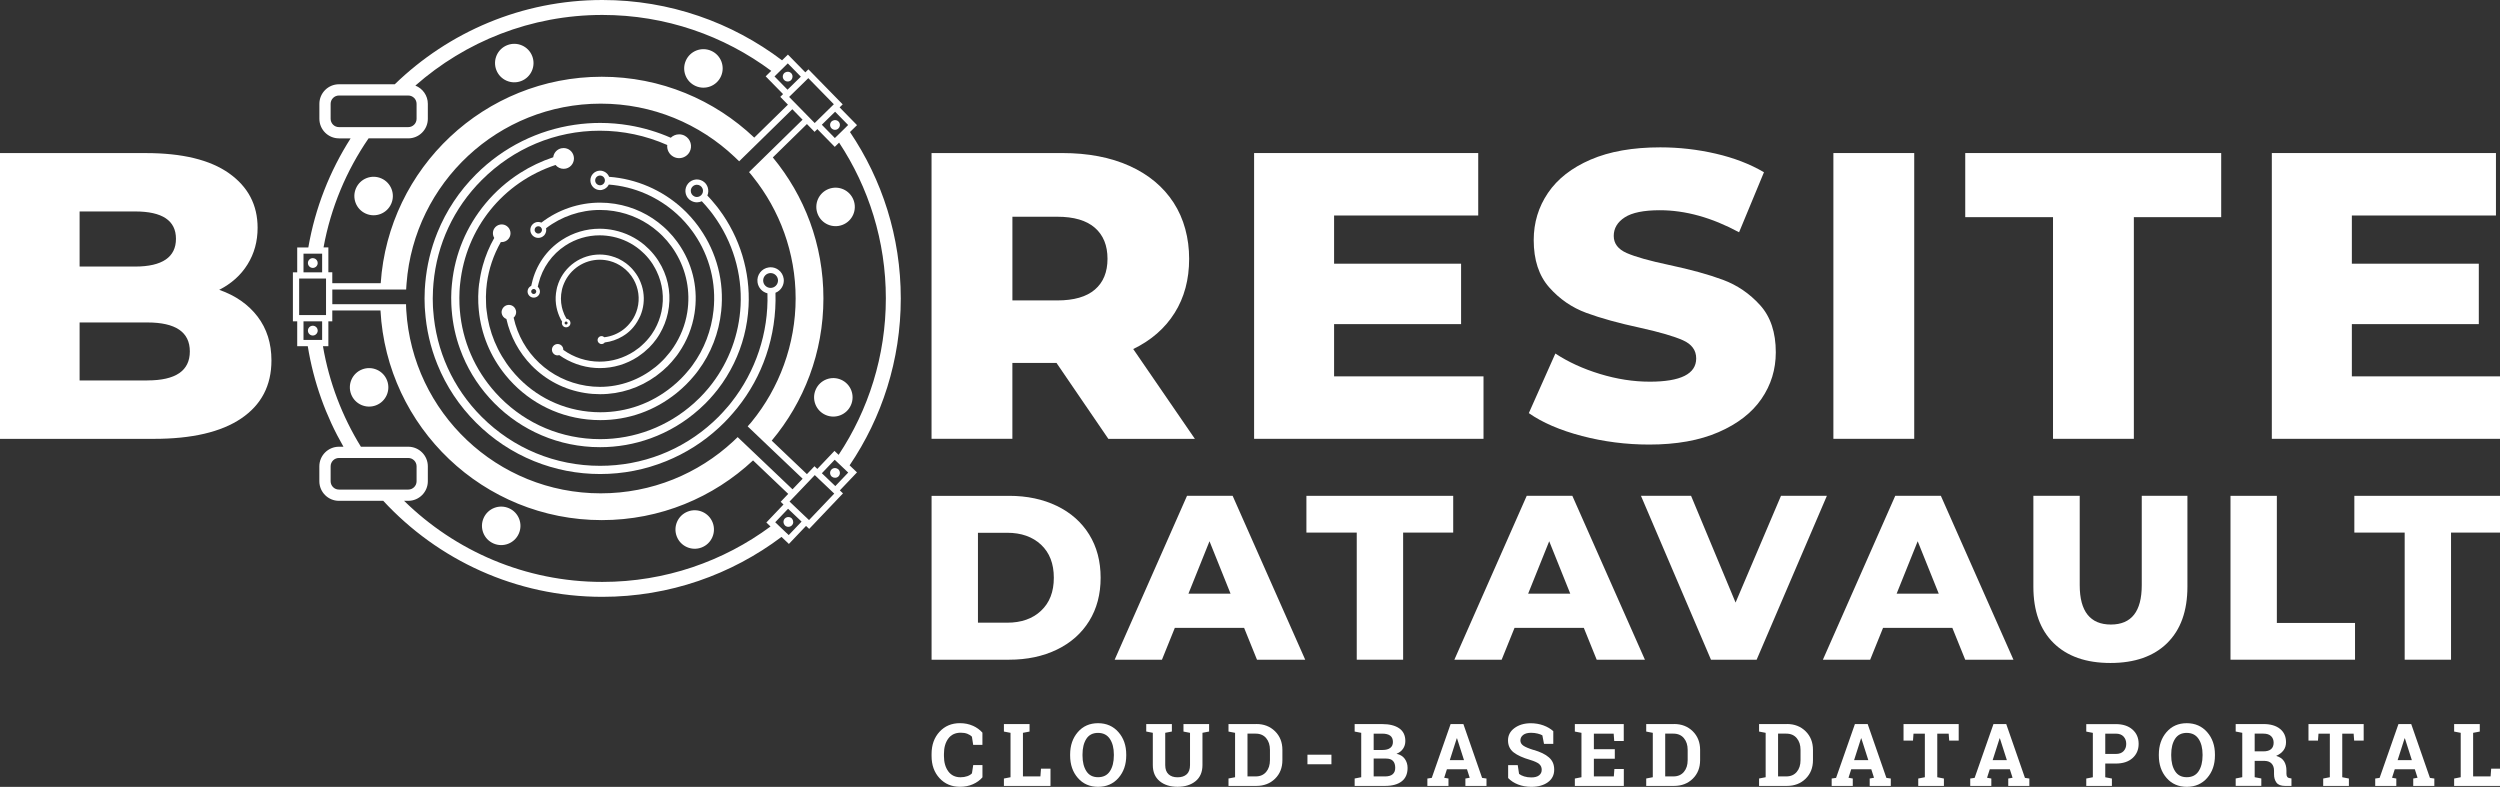 <?xml version="1.0" encoding="UTF-8"?> <svg xmlns="http://www.w3.org/2000/svg" id="Round" version="1.1" viewBox="0 0 771.33 242.77"><rect x="0" y="0" width="771.33" height="242.77" fill="#333333" stroke="none"/><defs><style> .st0 { fill: #fff; } </style></defs><path class="st0" d="M67.64,89.42c3.78-1.93,6.7-4.55,8.75-7.87,2.06-3.32,3.09-7.07,3.09-11.27,0-7.05-2.94-12.66-8.82-16.82-5.88-4.16-14.44-6.23-25.69-6.23H-.13v88.17h47.61c11.76,0,20.74-2.1,26.95-6.3,6.21-4.2,9.32-10.16,9.32-17.89,0-5.29-1.43-9.8-4.28-13.54-2.86-3.74-6.8-6.49-11.84-8.25ZM24.56,65.24h17.13c8.4,0,12.6,2.81,12.6,8.44s-4.2,8.56-12.6,8.56h-17.13v-17ZM45.47,117.38h-20.91v-17.89h20.91c8.73,0,13.1,2.98,13.1,8.94s-4.37,8.94-13.1,8.94Z"></path><path class="st0" d="M312.36,111.97h13.6l16,23.43h26.7l-19.02-27.71c5.54-2.69,9.8-6.4,12.78-11.15,2.98-4.74,4.47-10.31,4.47-16.69s-1.6-12.41-4.79-17.32c-3.19-4.91-7.73-8.69-13.6-11.34-5.88-2.65-12.81-3.97-20.78-3.97h-40.31v88.17h24.94v-23.43ZM312.36,66.87h13.85c5.12,0,8.98,1.13,11.59,3.4,2.6,2.27,3.9,5.46,3.9,9.57s-1.3,7.29-3.9,9.51c-2.6,2.23-6.47,3.34-11.59,3.34h-13.85v-25.82Z"></path><polygon class="st0" points="457.71 116.12 411.61 116.12 411.61 100 450.79 100 450.79 81.36 411.61 81.36 411.61 66.49 456.08 66.49 456.08 47.22 386.93 47.22 386.93 135.39 457.71 135.39 457.71 116.12"></polygon><path class="st0" d="M508.98,117.76c-5.04,0-10.16-.8-15.37-2.39-5.21-1.59-9.78-3.69-13.73-6.3l-8.19,18.39c4.2,2.94,9.66,5.29,16.37,7.05,6.72,1.76,13.64,2.65,20.78,2.65,8.4,0,15.53-1.28,21.41-3.84,5.88-2.56,10.29-5.98,13.23-10.27,2.94-4.28,4.41-9.07,4.41-14.36,0-6.13-1.62-10.98-4.85-14.55-3.23-3.57-7.05-6.17-11.46-7.81-4.41-1.64-9.97-3.17-16.69-4.6-5.96-1.26-10.29-2.48-12.97-3.65-2.69-1.17-4.03-2.94-4.03-5.29s1.13-4.26,3.4-5.73c2.27-1.47,5.88-2.2,10.83-2.2,7.89,0,16.04,2.27,24.44,6.8l7.68-18.52c-4.28-2.52-9.24-4.43-14.86-5.73-5.63-1.3-11.34-1.95-17.13-1.95-8.48,0-15.64,1.26-21.48,3.78-5.84,2.52-10.22,5.94-13.16,10.27-2.94,4.33-4.41,9.18-4.41,14.55,0,6.13,1.59,11,4.79,14.61,3.19,3.61,7.01,6.23,11.46,7.87,4.45,1.64,9.99,3.17,16.63,4.6,6.05,1.34,10.43,2.63,13.16,3.84,2.73,1.22,4.09,3.09,4.09,5.6,0,4.79-4.79,7.18-14.36,7.18Z"></path><rect class="st0" x="565.66" y="47.22" width="24.94" height="88.17"></rect><polygon class="st0" points="606.34 67 633.42 67 633.42 135.39 658.36 135.39 658.36 67 685.31 67 685.31 47.22 606.34 47.22 606.34 67"></polygon><polygon class="st0" points="725.62 116.12 725.62 100 764.79 100 764.79 81.36 725.62 81.36 725.62 66.49 770.08 66.49 770.08 47.22 700.93 47.22 700.93 135.39 771.72 135.39 771.72 116.12 725.62 116.12"></polygon><path class="st0" d="M336.04,191.62c2.36-3.8,3.54-8.26,3.54-13.36s-1.18-9.56-3.54-13.36c-2.36-3.8-5.68-6.74-9.97-8.81-4.29-2.07-9.2-3.11-14.74-3.11h-23.91v50.56h23.91c5.54,0,10.45-1.04,14.74-3.11,4.29-2.07,7.61-5.01,9.97-8.81ZM321.2,188.44c-2.62,2.46-6.1,3.68-10.44,3.68h-9.03v-27.74h9.03c4.33,0,7.81,1.23,10.44,3.68,2.62,2.46,3.94,5.85,3.94,10.19s-1.31,7.73-3.94,10.18Z"></path><path class="st0" d="M366.23,152.98l-22.32,50.56h14.59l3.97-9.82h21.38l3.97,9.82h14.88l-22.39-50.56h-14.09ZM366.67,183.17l6.5-16.18,6.5,16.18h-13Z"></path><polygon class="st0" points="418.6 203.54 432.91 203.54 432.91 164.32 448.36 164.32 448.36 152.98 403.07 152.98 403.07 164.32 418.6 164.32 418.6 203.54"></polygon><path class="st0" d="M471.04,152.98l-22.32,50.56h14.59l3.97-9.82h21.38l3.97,9.82h14.88l-22.39-50.56h-14.09ZM471.48,183.17l6.5-16.18,6.5,16.18h-13Z"></path><polygon class="st0" points="549.49 152.98 535.48 185.91 521.75 152.98 506.29 152.98 527.89 203.54 541.98 203.54 563.65 152.98 549.49 152.98"></polygon><path class="st0" d="M598.83,152.98h-14.09l-22.32,50.56h14.59l3.97-9.82h21.38l3.97,9.82h14.88l-22.39-50.56ZM585.17,183.17l6.5-16.18,6.5,16.18h-13Z"></path><path class="st0" d="M668.64,198.41c4.16-4.09,6.25-9.9,6.25-17.41v-28.03h-14.09v27.59c0,8.09-3.18,12.13-9.53,12.13s-9.61-4.04-9.61-12.13v-27.59h-14.3v28.03c0,7.51,2.08,13.32,6.25,17.41,4.17,4.09,10,6.14,17.52,6.14s13.35-2.05,17.52-6.14Z"></path><polygon class="st0" points="726.6 192.2 702.48 192.2 702.48 152.98 688.18 152.98 688.18 203.54 726.6 203.54 726.6 192.2"></polygon><polygon class="st0" points="726.39 164.32 741.92 164.32 741.92 203.54 756.22 203.54 756.22 164.32 771.68 164.32 771.68 152.98 726.39 152.98 726.39 164.32"></polygon><path class="st0" d="M300.17,223.93c-1.19-.54-2.52-.81-4-.81-2.58,0-4.68.89-6.31,2.67-1.63,1.78-2.44,4.06-2.44,6.83v.64c0,2.78.82,5.06,2.45,6.83,1.64,1.77,3.73,2.66,6.3,2.66,1.48,0,2.81-.26,4.01-.79,1.19-.53,2.18-1.24,2.94-2.13v-3.78h-2.85l-.39,2.54c-.34.38-.82.67-1.45.89-.63.22-1.31.33-2.07.33-1.63,0-2.89-.61-3.78-1.82-.89-1.21-1.34-2.79-1.34-4.73v-.67c0-1.94.45-3.51,1.34-4.72s2.18-1.81,3.84-1.81c.78,0,1.45.11,2.03.33.57.22,1.05.52,1.42.89l.39,2.54h2.85v-3.78c-.78-.88-1.76-1.59-2.95-2.13Z"></path><polygon class="st0" points="321 239.55 315.61 239.55 315.61 226.1 317.65 225.71 317.65 223.4 315.61 223.4 311.78 223.4 309.74 223.4 309.74 225.71 311.78 226.1 311.78 239.8 309.74 240.2 309.74 242.49 324.11 242.49 324.11 237.15 321.18 237.15 321 239.55"></polygon><path class="st0" d="M338.78,223.13c-2.58,0-4.66.92-6.24,2.75-1.58,1.83-2.37,4.14-2.37,6.92v.29c0,2.8.79,5.11,2.38,6.93,1.59,1.83,3.67,2.74,6.25,2.74s4.68-.91,6.28-2.74c1.6-1.83,2.4-4.14,2.4-6.93v-.29c0-2.78-.8-5.09-2.41-6.92-1.6-1.83-3.7-2.75-6.29-2.75ZM343.66,233.09c0,2.01-.41,3.63-1.22,4.86-.81,1.23-2.03,1.84-3.65,1.84s-2.8-.61-3.6-1.84c-.8-1.23-1.2-2.85-1.2-4.86v-.32c0-1.99.4-3.6,1.19-4.82.79-1.22,1.99-1.83,3.6-1.83s2.82.62,3.65,1.85c.82,1.23,1.23,2.84,1.23,4.81v.32Z"></path><path class="st0" d="M365.13,225.71l2.03.39v9.96c0,1.27-.34,2.21-1.02,2.83-.68.62-1.62.93-2.82.93s-2.11-.31-2.79-.94-1.02-1.57-1.02-2.83v-9.96l2.05-.39v-2.31h-7.91v2.31l2.03.39v9.96c0,2.14.7,3.79,2.11,4.96,1.4,1.16,3.25,1.74,5.53,1.74s4.14-.58,5.56-1.74c1.41-1.16,2.12-2.81,2.12-4.96v-9.96l2.05-.39v-2.31h-7.91v2.31Z"></path><path class="st0" d="M387.62,223.4h-8.59v2.31l2.03.39v13.7l-2.03.39v2.29h8.59c2.33,0,4.26-.74,5.77-2.22,1.51-1.48,2.27-3.39,2.27-5.74v-3.16c0-2.33-.76-4.25-2.27-5.74-1.51-1.49-3.44-2.24-5.77-2.24ZM391.82,234.53c0,1.5-.39,2.71-1.17,3.63s-1.85,1.39-3.23,1.39h-2.53v-13.2h2.53c1.37,0,2.45.46,3.23,1.39.78.93,1.17,2.13,1.17,3.61v3.19Z"></path><rect class="st0" x="403.39" y="232.85" width="7.4" height="2.95"></rect><path class="st0" d="M430.85,232.57c.89-.35,1.57-.87,2.04-1.57.47-.69.7-1.48.7-2.37,0-1.74-.63-3.05-1.89-3.92-1.26-.87-3.01-1.31-5.26-1.31h-8.49v2.31l2.03.39v13.7l-2.03.39v2.29h9.39c2.21,0,3.92-.47,5.13-1.41s1.81-2.32,1.81-4.15c0-1.06-.29-1.99-.86-2.79-.57-.8-1.43-1.33-2.58-1.57ZM423.82,226.35h2.62c1.1,0,1.93.21,2.49.63.56.42.83,1.07.83,1.95,0,.8-.28,1.42-.83,1.83-.55.42-1.34.63-2.36.63h-2.75v-5.05ZM429.67,238.89c-.53.44-1.31.66-2.32.66h-3.53v-5.51h3.82c.98,0,1.7.25,2.15.74.46.49.68,1.21.68,2.14,0,.87-.27,1.52-.8,1.96Z"></path><path class="st0" d="M451.48,223.4h-3.92l-5.81,16.6-1.36.2v2.29h6.51v-2.29l-1.32-.24.84-2.62h6.19l.84,2.62-1.33.24v2.29h6.51v-2.29l-1.36-.2-5.77-16.6ZM447.31,234.52l2.15-6.73h.08l2.15,6.73h-4.38Z"></path><path class="st0" d="M473.09,231.37c-1.47-.46-2.5-.9-3.1-1.32-.6-.42-.9-.95-.9-1.59,0-.7.29-1.27.86-1.71.57-.44,1.38-.66,2.43-.66.72,0,1.4.08,2.03.24.64.16,1.12.34,1.46.55l.5,2.62h2.87v-3.91c-.82-.74-1.84-1.34-3.04-1.78s-2.54-.67-4.01-.67c-1.99.03-3.63.53-4.95,1.51s-1.97,2.25-1.97,3.79.58,2.8,1.74,3.7,2.88,1.68,5.14,2.33c1.3.39,2.21.81,2.74,1.26.52.45.78,1.04.78,1.77s-.27,1.29-.82,1.72c-.55.43-1.34.64-2.39.64-.81,0-1.55-.1-2.21-.31-.66-.21-1.18-.47-1.57-.78l-.41-2.71h-2.96v3.99c.81.85,1.83,1.51,3.05,1.99,1.22.48,2.59.72,4.1.72,2.12,0,3.82-.47,5.12-1.42,1.29-.94,1.94-2.23,1.94-3.87s-.54-2.83-1.63-3.79c-1.09-.96-2.69-1.73-4.79-2.32Z"></path><polygon class="st0" points="497.92 239.55 491.76 239.55 491.76 234.1 498.22 234.1 498.22 231.15 491.76 231.15 491.76 226.35 497.87 226.35 498.04 228.63 500.98 228.63 500.98 223.4 487.93 223.4 485.89 223.4 485.89 225.71 487.93 226.1 487.93 239.8 485.89 240.2 485.89 242.49 501 242.49 501 237.27 498.09 237.27 497.92 239.55"></polygon><path class="st0" d="M516.5,223.4h-8.59v2.31l2.03.39v13.7l-2.03.39v2.29h8.59c2.33,0,4.26-.74,5.77-2.22,1.51-1.48,2.27-3.39,2.27-5.74v-3.16c0-2.33-.76-4.25-2.27-5.74-1.51-1.49-3.44-2.24-5.77-2.24ZM520.7,234.53c0,1.5-.39,2.71-1.17,3.63s-1.85,1.39-3.23,1.39h-2.53v-13.2h2.53c1.37,0,2.45.46,3.23,1.39.78.93,1.17,2.13,1.17,3.61v3.19Z"></path><path class="st0" d="M551.32,223.4h-8.59v2.31l2.03.39v13.7l-2.03.39v2.29h8.59c2.33,0,4.26-.74,5.77-2.22,1.51-1.48,2.27-3.39,2.27-5.74v-3.16c0-2.33-.76-4.25-2.27-5.74-1.51-1.49-3.44-2.24-5.77-2.24ZM555.52,234.53c0,1.5-.39,2.71-1.17,3.63s-1.85,1.39-3.23,1.39h-2.53v-13.2h2.53c1.37,0,2.45.46,3.23,1.39.78.93,1.17,2.13,1.17,3.61v3.19Z"></path><path class="st0" d="M576.22,223.4h-3.92l-5.81,16.6-1.36.2v2.29h6.51v-2.29l-1.32-.24.84-2.62h6.19l.84,2.62-1.33.24v2.29h6.51v-2.29l-1.36-.2-5.77-16.6ZM572.05,234.52l2.15-6.73h.08l2.15,6.73h-4.38Z"></path><polygon class="st0" points="587.3 228.49 590.22 228.49 590.38 226.35 593.88 226.35 593.88 239.8 591.84 240.2 591.84 242.49 599.76 242.49 599.76 240.2 597.71 239.8 597.71 226.35 601.23 226.35 601.39 228.49 604.32 228.49 604.32 223.4 587.3 223.4 587.3 228.49"></polygon><path class="st0" d="M618.97,223.4h-3.92l-5.81,16.6-1.36.2v2.29h6.51v-2.29l-1.32-.24.84-2.62h6.19l.84,2.62-1.33.24v2.29h6.51v-2.29l-1.36-.2-5.77-16.6ZM614.8,234.52l2.15-6.73h.08l2.15,6.73h-4.38Z"></path><path class="st0" d="M657.94,225.09c-1.26-1.12-2.99-1.68-5.17-1.68h-9.09v2.31l2.03.39v13.7l-2.03.39v2.29h7.91v-2.29l-2.05-.39v-4.23h3.23c2.19,0,3.91-.55,5.17-1.67s1.9-2.58,1.9-4.41-.63-3.29-1.9-4.41ZM655.19,231.75c-.55.58-1.35.87-2.42.87h-3.23v-6.27h3.23c1.07,0,1.87.3,2.42.9s.82,1.36.82,2.27-.27,1.64-.82,2.22Z"></path><path class="st0" d="M674.68,223.13c-2.58,0-4.66.92-6.24,2.75s-2.37,4.14-2.37,6.92v.29c0,2.8.79,5.11,2.38,6.93,1.59,1.83,3.67,2.74,6.25,2.74s4.68-.91,6.28-2.74c1.6-1.83,2.4-4.14,2.4-6.93v-.29c0-2.78-.8-5.09-2.41-6.92-1.61-1.83-3.7-2.75-6.29-2.75ZM679.56,233.09c0,2.01-.41,3.63-1.22,4.86-.81,1.23-2.03,1.84-3.65,1.84s-2.8-.61-3.6-1.84c-.8-1.23-1.2-2.85-1.2-4.86v-.32c0-1.99.4-3.6,1.19-4.82.79-1.22,1.99-1.83,3.6-1.83s2.82.62,3.65,1.85c.82,1.23,1.23,2.84,1.23,4.81v.32Z"></path><path class="st0" d="M705.69,239.7c-.17-.23-.25-.56-.25-.98v-.97c0-1.15-.25-2.1-.74-2.88-.49-.77-1.31-1.33-2.43-1.66,1-.44,1.75-1.01,2.27-1.72.52-.71.77-1.54.77-2.5,0-1.75-.62-3.12-1.85-4.11-1.23-.99-2.93-1.49-5.1-1.49h-8.58v2.31l2.03.39v13.7l-2.03.39v2.29h7.91v-2.29l-2.05-.39v-5.03h3.14c.9.03,1.6.3,2.09.83.49.53.74,1.26.74,2.18v1.09c0,1.07.25,1.94.76,2.61.51.67,1.39,1.01,2.64,1.01h1.98v-2.31l-.47-.07c-.38-.04-.66-.18-.83-.41ZM700.69,231.14c-.53.46-1.33.68-2.4.68h-2.65v-5.47h2.72c1.03,0,1.81.26,2.34.77.53.51.79,1.2.79,2.05s-.27,1.51-.8,1.97Z"></path><polygon class="st0" points="712.24 228.49 715.17 228.49 715.33 226.35 718.83 226.35 718.83 239.8 716.78 240.2 716.78 242.49 724.71 242.49 724.71 240.2 722.66 239.8 722.66 226.35 726.17 226.35 726.33 228.49 729.27 228.49 729.27 223.4 712.24 223.4 712.24 228.49"></polygon><path class="st0" d="M743.92,223.4h-3.92l-5.81,16.6-1.36.2v2.29h6.51v-2.29l-1.32-.24.84-2.62h6.19l.84,2.62-1.33.24v2.29h6.51v-2.29l-1.36-.2-5.77-16.6ZM739.75,234.52l2.15-6.73h.08l2.15,6.73h-4.38Z"></path><polygon class="st0" points="768.43 239.55 763.04 239.55 763.04 226.1 765.09 225.71 765.09 223.4 763.04 223.4 759.21 223.4 757.18 223.4 757.18 225.71 759.21 226.1 759.21 239.8 757.18 240.2 757.18 242.49 771.54 242.49 771.54 237.15 768.61 237.15 768.43 239.55"></polygon><path class="st0" d="M262.25,40.73l2.17-2.12-5.37-5.48.95-.93-10.58-10.81-.95.93-5.37-5.48-1.81,1.77C225.85,6.93,206.65,0,185.85,0c-24.87,0-47.46,9.92-64.05,26h-17.22c-3.33,0-6.04,2.71-6.04,6.04v4.61c0,3.33,2.71,6.04,6.04,6.04h3.6c-6.42,10.06-10.94,21.45-13.05,33.65h-3.43v7.68h-1.33v15.13h1.33v7.67h3.26c1.8,11.13,5.59,21.59,11.01,31.01h-1.4c-3.33,0-6.04,2.71-6.04,6.04v4.61c0,3.33,2.71,6.04,6.04,6.04h13.68c16.83,18.2,40.9,29.62,67.59,29.62,20.73,0,39.87-6.89,55.28-18.49l2.28,2.17,5.29-5.56.97.92,10.43-10.96-.97-.92,5.29-5.56-2.28-2.17c9.96-14.71,15.79-32.44,15.79-51.5s-5.78-36.66-15.68-51.34ZM242.68,164.47l-1.66-1.58-1.72-1.64-.12-.12,3.96-4.16.62.59,1.71,1.62,1.65,1.57.19.18-3.96,4.16-.66-.63ZM124.69,154.52h1.27c3.33,0,6.04-2.71,6.04-6.04v-4.61c0-3.33-2.71-6.04-6.04-6.04h-14.61c-5.75-9.33-9.8-19.81-11.71-31.01h1.67v-7.67h1.21v-3.37h14.87c1.92,36.05,31.76,64.69,68.28,64.69,18.05,0,34.45-7,46.67-18.42l10.85,10.33-2.33,2.44.87.83-5.29,5.56,1.29,1.23c-14.53,10.74-32.48,17.1-51.89,17.1-23.79,0-45.38-9.55-61.16-25.01ZM102.01,148.48v-4.61c0-1.42,1.15-2.57,2.57-2.57h21.38c1.42,0,2.57,1.15,2.57,2.57v4.61c0,1.42-1.15,2.57-2.57,2.57h-21.38c-1.42,0-2.57-1.15-2.57-2.57ZM93.64,104.89v-5.75h5.75v5.75h-5.75ZM93.64,78.27h5.75v5.75h-5.75v-5.75ZM102.01,36.65v-4.61c0-1.42,1.15-2.57,2.57-2.57h21.38c1.42,0,2.57,1.15,2.57,2.57v4.61c0,1.42-1.15,2.57-2.57,2.57h-21.38c-1.42,0-2.57-1.15-2.57-2.57ZM125.96,42.69c3.33,0,6.04-2.71,6.04-6.04v-4.61c0-2.56-1.6-4.75-3.85-5.63,15.41-13.56,35.61-21.8,57.7-21.8,19.5,0,37.54,6.42,52.1,17.25l-1.72,1.69,5.37,5.48-.86.85,2.36,2.41-10.39,10.17c-12.26-11.63-28.81-18.78-47.04-18.78-36.19,0-65.8,28.12-68.21,63.7h-14.94v-3.37h-1.21v-7.68h-1.49c2.24-12.3,7.07-23.71,13.9-33.65h12.25ZM243.07,19.56l2.12,2.16,1.9,1.94h0s-1.47,1.43-1.47,1.43l-1.68,1.65-.61.59-.35.35-4.02-4.1.54-.53,1.69-1.66,1.63-1.6.24-.23ZM261.13,39.12l-1.64,1.61-1.7,1.66-.21.2-4.02-4.1h0s.77-.76.77-.76l.17-.17,1.51-1.48,1.63-1.59.02-.02,4.02,4.1-.55.54ZM231.31,130.82c-.21.25-.42.49-.63.73l6.16,5.87,10.8,10.28-3.12,3.27-10.78-10.26-6.15-5.85c-.23.23-.47.44-.7.67-.23.22-.46.45-.7.67-10.72,9.93-25.07,16.01-40.84,16.01-31.96,0-58.09-24.95-60-56.43-.02-.32-.04-.64-.05-.96-.01-.32-.02-.64-.02-.96h-22.75v-4.52h22.78c.01-.32.04-.64.06-.96.02-.32.05-.64.07-.96,2.39-31.01,28.3-55.44,59.92-55.44,16,0,30.53,6.26,41.3,16.45.23.22.47.44.7.67.23.22.46.45.69.67l6.07-5.94,10.34-10.13,3.16,3.23-10.43,10.21-6.09,5.96c.21.25.43.48.63.73.21.25.4.51.6.76,8.22,10.28,13.15,23.31,13.15,37.5s-5.08,27.65-13.54,38.01c-.2.25-.41.49-.62.74ZM249.39,24.11l1.01,1.03,5.86,5.99,1.01,1.03-.85.83h0s-1.62,1.59-1.62,1.59l-1.68,1.65-1.76,1.73-1.01-1.03-.67-.69-.68-.69-3.16-3.23-.68-.69-.68-.69-1.01-1.03,1.9-1.86,1.68-1.64,1.62-1.59.13-.13.59-.58ZM93.99,85.94h6.6v11.27h-8.29v-11.27h1.69ZM248.54,159.45l-1.64-1.56-1.7-1.62-1.6-1.52,1-1.05.67-.7.67-.7,3.12-3.27.67-.7.66-.7,1-1.05,1.59,1.52,1.48,1.4.23.22,1.64,1.56,1.06,1.01-1,1.05-5.78,6.07-1,1.05-.87-.83-.19-.18ZM257.73,149.98l-.2-.19-1.65-1.57-.5-.48-1.2-1.15-.61-.58,3.96-4.16.12.11,1.72,1.63,1.66,1.58.67.63-3.96,4.16h0ZM257.46,139.12l-5.29,5.56-.88-.83-2.33,2.44-10.86-10.34c9.95-11.88,15.95-27.18,15.95-43.89s-5.86-31.67-15.61-43.49l10.52-10.3,2.36,2.41.86-.85,5.37,5.48,1.34-1.31c9.11,13.8,14.42,30.32,14.42,48.05s-5.37,34.43-14.57,48.28l-1.28-1.22Z"></path><path class="st0" d="M96.51,82.66s.05,0,.07,0c.8-.04,1.44-.7,1.44-1.51,0-.68-.46-1.26-1.08-1.44-.14-.04-.28-.07-.43-.07-.84,0-1.51.68-1.51,1.51s.68,1.51,1.51,1.51Z"></path><path class="st0" d="M98.02,102.01c0-.84-.68-1.51-1.51-1.51,0,0-.01,0-.02,0-.83.01-1.49.68-1.49,1.51s.68,1.51,1.51,1.51c.1,0,.2-.01.3-.03.69-.14,1.21-.75,1.21-1.48Z"></path><path class="st0" d="M256.57,37.46c-.6.59-.61,1.54-.02,2.14.59.6,1.54.61,2.14.02,0,0,0,0,0-.01.59-.59.6-1.54.01-2.13-.48-.49-1.21-.56-1.79-.25-.12.07-.25.13-.35.23Z"></path><path class="st0" d="M244.08,24.71c.19-.18.29-.4.37-.64.16-.51.06-1.09-.34-1.5-.48-.49-1.2-.56-1.77-.26-.13.07-.26.13-.37.24-.6.59-.61,1.54-.02,2.14.59.6,1.54.61,2.14.02Z"></path><path class="st0" d="M244.28,159.94c-.61-.58-1.56-.55-2.14.05-.54.57-.53,1.44-.03,2.03.03.04.05.08.08.11.61.58,1.56.55,2.14-.05.53-.55.53-1.38.07-1.97-.04-.06-.07-.12-.12-.18Z"></path><path class="st0" d="M258.55,144.74c-.61-.47-1.47-.44-2.02.13-.58.61-.55,1.56.05,2.14.05.05.12.07.17.11.6.43,1.44.39,1.97-.16.58-.61.55-1.56-.05-2.14-.04-.04-.09-.05-.13-.08Z"></path><path class="st0" d="M194.82,99.08c-.68.96-1.49,1.81-2.41,2.53-1.68,1.31-3.73,2.18-5.96,2.44-.23-.22-.53-.35-.87-.35h0c-.33,0-.63.14-.86.38-.23.24-.35.55-.34.87.01.66.56,1.2,1.22,1.2,0,0,.02,0,.02,0,.38,0,.73-.19.96-.49,1.94-.23,3.85-.9,5.53-1.91.28-.17.56-.35.83-.54.18-.13.35-.25.52-.38.42-.33.83-.69,1.21-1.07,1.01-1.01,1.82-2.18,2.46-3.45.15-.3.32-.6.45-.91.23-.56.43-1.14.59-1.73.67-2.5.6-5.08-.14-7.5-.11-.36-.24-.71-.38-1.06-.24-.6-.51-1.19-.84-1.76-.32-.56-.7-1.08-1.09-1.59-.35-.45-.72-.87-1.11-1.26-.23-.23-.47-.45-.71-.66-.25-.21-.49-.42-.75-.61-1.36-1.01-2.91-1.78-4.6-2.23-1.15-.31-2.34-.47-3.52-.47-5.72,0-10.8,3.59-12.76,8.88-.12.32-.22.64-.31.96-.02.09-.06.17-.08.25-.06.24-.1.47-.15.71-.32,1.5-.38,3.02-.19,4.52.04.32.1.64.16.96.06.32.14.65.23.96.34,1.21.83,2.39,1.49,3.48-.14.41-.06.88.21,1.23.25.33.63.51,1.05.51.29,0,.57-.1.81-.28.58-.45.68-1.28.24-1.85-.23-.29-.58-.48-.95-.51-.49-.81-.87-1.68-1.15-2.58-.1-.32-.2-.65-.27-.98-.39-1.73-.4-3.55,0-5.3.03-.15.06-.31.1-.46.15-.57.35-1.11.58-1.64,1.87-4.35,6.18-7.26,11.02-7.26,1.04,0,2.09.14,3.1.41,1.42.38,2.71,1.01,3.84,1.82,1.45,1.03,2.64,2.35,3.49,3.87,1.49,2.64,2,5.85,1.15,9.01-.38,1.41-1,2.71-1.8,3.84ZM174.66,99.2c.25,0,.46.21.46.46s-.21.46-.46.46-.46-.21-.46-.46.21-.46.46-.46Z"></path><path class="st0" d="M170.89,109.22c.32.28.73.43,1.15.43.18,0,.35-.03.52-.08,3.23,2.29,7.16,3.7,11.1,3.95.47.03.95.05,1.42.05,4.14,0,8.17-1.2,11.67-3.47.4-.26.77-.55,1.16-.84.26-.2.53-.38.78-.59.25-.21.48-.43.72-.65.29-.26.59-.51.87-.78.8-.8,1.52-1.66,2.18-2.56.19-.26.38-.53.55-.8.18-.27.35-.56.52-.84,1.18-2,2.05-4.18,2.54-6.5,1.05-4.92.36-9.94-1.94-14.35-.15-.29-.33-.57-.5-.86-.17-.29-.32-.58-.5-.86-.02-.03-.04-.07-.06-.1-.82-1.26-1.75-2.4-2.78-3.44-.23-.23-.47-.44-.71-.66-.24-.22-.46-.45-.71-.66-2.66-2.24-5.86-3.81-9.36-4.56-1.49-.32-3-.48-4.51-.48-4.13,0-8.16,1.2-11.66,3.47-4.71,3.06-8.02,7.89-9.24,13.34-.06.27-.14.53-.19.8-.1.04-.18.11-.27.17-.35.23-.62.57-.76.96-.05.15-.09.31-.1.47-.08,1.05.71,1.97,1.76,2.05.05,0,.09,0,.14,0,.46,0,.9-.16,1.25-.46.39-.33.62-.8.66-1.3.02-.26-.03-.51-.11-.75-.11-.32-.3-.62-.56-.84,0-.04.02-.08.03-.12.06-.33.15-.64.23-.96,1.18-4.76,4.13-8.95,8.26-11.64,3.17-2.06,6.82-3.15,10.56-3.15,1.36,0,2.74.15,4.09.43,3.11.66,5.94,2.04,8.32,4.01.25.21.48.43.72.64.24.22.48.43.71.66.94.94,1.79,1.99,2.53,3.13.1.15.17.31.27.46.17.28.34.57.5.86.16.3.31.6.46.9,1.85,3.85,2.39,8.18,1.49,12.42-.41,1.95-1.12,3.79-2.06,5.49-.16.29-.34.56-.52.84-.17.28-.34.56-.53.82-.87,1.23-1.89,2.35-3.03,3.36-.24.21-.47.44-.73.64-.25.2-.53.38-.8.57-.26.19-.5.38-.77.56-3.2,2.08-6.88,3.18-10.62,3.18-4.02,0-7.9-1.25-11.23-3.62.02-.53-.2-1.04-.6-1.39-.32-.28-.73-.43-1.15-.43-.51,0-.99.22-1.33.61-.63.73-.55,1.84.18,2.47ZM165.45,89.93c0,.43-.35.78-.78.78s-.78-.35-.78-.78c0-.26.13-.47.32-.61.13-.1.28-.17.46-.17s.33.07.46.17c.19.14.32.36.32.61Z"></path><path class="st0" d="M166.08,68.48c-.64,0-1.25.24-1.7.68-.98.94-1.01,2.5-.08,3.48.47.49,1.1.76,1.78.76.61,0,1.2-.23,1.65-.64,0,0,.22-.21.22-.21.03-.03.06-.07.08-.11.44-.57.6-1.32.45-2.02,4.74-3.64,10.64-5.64,16.63-5.64,1.42,0,2.85.11,4.25.33,5.16.82,9.86,3.04,13.69,6.41.24.21.48.43.72.65.23.22.47.44.69.67.97.98,1.88,2.05,2.71,3.19.07.1.13.2.2.29.19.27.38.53.56.81.18.28.35.56.52.84,3.34,5.5,4.61,11.94,3.6,18.37-.63,3.95-2.12,7.6-4.25,10.79-.18.27-.37.54-.56.8-.19.26-.38.52-.58.78-.93,1.19-1.95,2.31-3.05,3.33-.24.22-.48.43-.72.64-.25.21-.5.42-.75.62-4.72,3.79-10.67,6.06-17.02,6.06h0c-1.42,0-2.87-.11-4.28-.34-11.18-1.77-19.94-10.01-22.37-21.01.56-.49.86-1.24.76-1.98-.01-.08-.04-.16-.06-.25-.09-.36-.25-.69-.49-.96-.09-.1-.19-.2-.3-.28-.4-.31-.87-.47-1.38-.47-.09,0-.19,0-.28.02-.56.07-1.04.35-1.39.74-.24.27-.42.6-.51.96-.06.26-.09.53-.05.8.11.84.69,1.55,1.47,1.83,1.18,5.33,3.92,10.4,7.71,14.29,4.47,4.58,10.18,7.54,16.52,8.54,1.55.25,3.13.37,4.68.37,6.24,0,12.22-1.95,17.31-5.65.47-.34.91-.7,1.36-1.07.25-.21.5-.41.75-.62.24-.21.47-.44.71-.66.25-.24.52-.46.76-.7.83-.83,1.58-1.71,2.3-2.62.2-.25.41-.5.6-.76.19-.26.37-.54.55-.8,2.45-3.58,4.1-7.66,4.79-12.05,1.13-7.14-.35-14.29-4.17-20.35-.17-.28-.35-.55-.54-.82-.18-.27-.36-.54-.56-.81,0,0,0-.01-.01-.02-.89-1.23-1.87-2.38-2.92-3.44-.23-.23-.46-.45-.69-.67-.23-.22-.47-.44-.71-.65-4.17-3.71-9.31-6.16-14.96-7.05-1.52-.24-3.07-.36-4.6-.36-6.53,0-12.94,2.19-18.08,6.16-.3-.12-.62-.19-.95-.19ZM166.08,72.06c-.62,0-1.13-.5-1.13-1.13s.5-1.13,1.13-1.13,1.13.5,1.13,1.13-.5,1.13-1.13,1.13Z"></path><path class="st0" d="M147.84,87.39c-.04.32-.07.64-.11.96-.03.32-.06.64-.09.96-.1,1.41-.13,2.82-.07,4.24,0,.09.01.19.02.28.02.32.03.64.06.96.02.32.05.64.08.96.71,7.31,3.52,14.16,8.19,19.93,6.32,7.8,15.3,12.68,25.28,13.73,1.33.14,2.67.21,4,.21,8.66,0,16.81-2.9,23.58-8.38.31-.25.6-.51.91-.77.24-.21.49-.42.73-.64.24-.22.47-.44.7-.66.21-.2.43-.4.64-.61.87-.87,1.68-1.77,2.45-2.7.21-.25.41-.5.61-.75.2-.26.39-.52.59-.78,3.96-5.34,6.4-11.59,7.11-18.37.95-9.07-1.37-17.98-6.54-25.39-.19-.27-.37-.54-.56-.8-.19-.26-.39-.51-.59-.77-.16-.21-.31-.42-.48-.62-.79-.97-1.63-1.9-2.5-2.79-.23-.23-.46-.45-.69-.67-.23-.22-.46-.45-.7-.67-6.18-5.62-14.13-9.08-22.53-9.7-.45-1.13-1.56-1.9-2.8-1.9h-.08c-1.65.05-2.95,1.44-2.9,3.09.05,1.58,1.31,2.84,2.88,2.9.02,0,.04,0,.06,0,0,0,.51-.02.51-.02.06,0,.11-.02.16-.05.91-.19,1.68-.8,2.08-1.63,7.79.6,15.15,3.8,20.9,8.99.24.22.47.44.7.66.23.22.47.44.7.67.82.83,1.61,1.7,2.35,2.62.21.26.41.53.62.8.2.26.4.52.59.78.19.27.38.53.56.8,4.68,6.87,6.76,15.08,5.89,23.44-.66,6.25-2.88,12.02-6.48,16.96-.19.26-.38.52-.58.78-.2.25-.4.5-.61.75-.75.92-1.55,1.81-2.4,2.66-.22.22-.45.43-.68.64-.23.22-.46.45-.7.66-.24.22-.49.42-.74.63-.22.19-.44.39-.67.57-6.34,5.13-13.97,7.84-22.08,7.84-1.24,0-2.5-.07-3.74-.2-9.35-.98-17.75-5.55-23.66-12.85-4.41-5.45-6.98-11.84-7.69-18.42-.03-.32-.08-.64-.11-.96-.03-.32-.03-.64-.04-.96-.08-1.5-.07-3.01.05-4.52.03-.32.07-.64.1-.96.03-.32.06-.64.1-.96.59-4.36,2.01-8.66,4.3-12.68.09,0,.18.01.27.01.89,0,1.72-.44,2.23-1.17.86-1.23.55-2.93-.68-3.79-.46-.32-1-.49-1.55-.49-.16,0-.32.01-.48.04-.72.13-1.34.53-1.75,1.12-.62.89-.64,2.1-.07,3.01-1.53,2.69-2.72,5.55-3.54,8.52-.49,1.78-.85,3.59-1.08,5.41ZM185.13,57.16c-.83,0-1.5-.67-1.5-1.5s.67-1.5,1.5-1.5,1.5.67,1.5,1.5-.67,1.5-1.5,1.5Z"></path><path class="st0" d="M212.72,61.59c.08.07.18.13.27.19.28.2.59.35.91.46.36.12.73.19,1.11.19.03,0,.06,0,.09-.01.49-.01.98-.12,1.43-.33.87.91,1.69,1.86,2.47,2.84.2.25.41.5.6.76.2.26.39.52.58.79,5.84,8.01,8.84,17.88,8.31,27.87-.46,8.8-3.56,17.16-8.83,24.06-.2.26-.4.51-.6.76-.2.25-.4.51-.61.75-.82.97-1.67,1.92-2.58,2.82-.16.16-.34.32-.51.48-.23.22-.46.44-.7.66-.16.15-.32.31-.48.46-.08.07-.16.13-.23.2-7.95,7.06-18.15,10.95-28.76,10.95-.77,0-1.56-.02-2.33-.06-11.58-.61-22.23-5.69-29.99-14.3-6.41-7.12-10.21-15.96-10.99-25.35-.03-.32-.05-.64-.07-.96-.02-.32-.04-.64-.05-.96-.05-1.34-.05-2.69.02-4.04,0-.16.02-.32.03-.48.02-.32.04-.64.07-.96.03-.32.06-.64.1-.96,1.81-16.97,13.13-31.12,29.42-36.52.61.75,1.52,1.19,2.49,1.19.24,0,.49-.03.72-.08.83-.19,1.54-.7,1.99-1.43.45-.73.6-1.59.4-2.42-.34-1.46-1.62-2.48-3.12-2.48-.24,0-.49.03-.73.08-1.33.31-2.31,1.43-2.46,2.76-3.58,1.19-7.01,2.82-10.21,4.85-4.03,2.57-7.63,5.74-10.69,9.42-5.87,7.06-9.41,15.53-10.33,24.63-.03.32-.06.64-.09.96-.03.32-.05.64-.07.96,0,.12-.02.23-.03.35-.07,1.4-.08,2.79-.02,4.17.01.32.03.64.05.96.02.32.04.64.07.96.32,4.07,1.17,8.07,2.58,11.93,2.02,5.58,5.07,10.65,9.06,15.08,3.99,4.43,8.72,7.99,14.05,10.58,5.53,2.69,11.47,4.21,17.65,4.54.82.04,1.65.06,2.46.06,5.33,0,10.57-.92,15.57-2.73,5.54-2.01,10.59-5.03,15-8.98.03-.03.06-.05.09-.07.21-.19.41-.39.62-.59.24-.22.47-.44.7-.66.15-.15.31-.28.46-.43.92-.92,1.8-1.88,2.63-2.87.21-.25.41-.5.61-.75.2-.25.41-.5.61-.75,1.92-2.48,3.58-5.16,4.96-8,2.69-5.53,4.21-11.47,4.54-17.65.56-10.69-2.69-21.24-9-29.75-.19-.26-.38-.53-.58-.78-.2-.26-.41-.5-.61-.75-.8-.99-1.63-1.95-2.52-2.88.18-.4.26-.83.28-1.25.02-.41-.04-.81-.15-1.2-.1-.33-.24-.64-.43-.93-.18-.27-.39-.53-.65-.74-.64-.54-1.45-.84-2.28-.84-.1,0-.2,0-.3.01-.94.08-1.8.52-2.41,1.24-1.26,1.49-1.08,3.73.42,5ZM215.01,57c.77,0,1.43.46,1.72,1.12.11.24.17.49.17.77,0,.17-.03.33-.07.49-.18.66-.7,1.18-1.37,1.34-.14.03-.29.06-.45.06-.29,0-.56-.07-.8-.19-.64-.3-1.08-.95-1.08-1.7,0-1.04.85-1.89,1.89-1.89Z"></path><path class="st0" d="M241.79,85.99c-.15-1.08-.71-2.04-1.57-2.7-.72-.55-1.57-.83-2.46-.83-.18,0-.37.01-.55.04-2.23.3-3.8,2.36-3.49,4.59.23,1.68,1.44,3.01,3.06,3.41.38,12.17-3.63,24.11-11.12,33.61-.2.25-.4.51-.6.76-.2.25-.42.49-.63.73-.88,1.03-1.79,2.04-2.75,3.01-.1.1-.21.2-.32.3-.23.23-.47.44-.7.67-.23.22-.46.45-.7.67-9.52,8.7-21.79,13.47-34.81,13.47-13.82,0-26.79-5.37-36.53-15.11-8.87-8.87-14.09-20.42-14.96-32.84-.02-.32-.05-.64-.07-.96-.02-.32-.02-.64-.03-.96-.02-.59-.04-1.17-.04-1.77,0-.92.03-1.84.08-2.75.02-.32.05-.64.07-.96.02-.32.04-.64.07-.96,1.07-12.04,6.26-23.22,14.89-31.85,9.82-9.82,22.75-15.23,36.4-15.23,7.17,0,14.18,1.48,20.84,4.41-.16,1.46.58,2.88,1.88,3.6.54.3,1.15.46,1.77.46,1.34,0,2.58-.73,3.23-1.9.98-1.78.33-4.02-1.45-5-.54-.3-1.15-.45-1.76-.45-.97,0-1.9.38-2.59,1.05-4.09-1.79-8.4-3.08-12.82-3.82-2.96-.5-5.98-.75-8.97-.75-2.61,0-5.24.19-7.83.57-5.65.82-11.1,2.52-16.2,5.04-5.27,2.61-10.07,6.06-14.27,10.26-5.17,5.17-9.17,11.2-11.9,17.92-2.04,5.04-3.29,10.3-3.76,15.7-.03.32-.05.64-.07.96-.02.32-.05.64-.07.96-.05.91-.07,1.83-.07,2.75,0,.59.02,1.18.04,1.77.01.32.01.64.03.96.02.32.05.64.07.96.39,5.74,1.66,11.34,3.83,16.68,2.72,6.72,6.73,12.75,11.9,17.92s11.2,9.17,17.92,11.9c6.49,2.63,13.35,3.97,20.38,3.97h0c7.03,0,13.89-1.33,20.38-3.97,6.01-2.44,11.46-5.9,16.24-10.3.24-.22.47-.44.7-.67.23-.22.47-.44.7-.67.09-.09.18-.17.27-.26.98-.98,1.91-2.01,2.8-3.05.21-.24.42-.49.62-.74.21-.25.42-.49.62-.74,3.88-4.84,6.86-10.25,8.88-16.17,2.1-6.11,3.1-12.8,2.89-19.35,1.74-.68,2.79-2.47,2.54-4.34ZM237.75,88.83c-1.27,0-2.29-1.03-2.29-2.29s1.03-2.29,2.29-2.29,2.29,1.03,2.29,2.29-1.03,2.29-2.29,2.29Z"></path><path class="st0" d="M160.81,25c3.06-1.18,4.58-4.62,3.4-7.68-1.18-3.06-4.62-4.58-7.68-3.4-3.06,1.18-4.58,4.62-3.4,7.68,1.18,3.06,4.62,4.58,7.68,3.4Z"></path><path class="st0" d="M212.2,157.83c-3.06,1.18-4.58,4.62-3.4,7.68,1.18,3.06,4.62,4.58,7.68,3.4,3.06-1.18,4.58-4.62,3.4-7.68-1.18-3.06-4.62-4.58-7.68-3.4Z"></path><path class="st0" d="M214.63,26.54c3,1.33,6.51-.03,7.83-3.03,1.33-3-.03-6.51-3.03-7.83-3-1.33-6.51.03-7.83,3.03-1.33,3,.03,6.51,3.03,7.83Z"></path><path class="st0" d="M157.04,156.81c-3-1.33-6.51.03-7.83,3.03-1.33,3,.03,6.51,3.03,7.83,3,1.33,6.51-.03,7.83-3.03,1.33-3-.03-6.51-3.03-7.83Z"></path><path class="st0" d="M259.94,69.38c3.06-1.18,4.58-4.62,3.4-7.68-1.18-3.06-4.62-4.58-7.68-3.4-3.06,1.18-4.58,4.62-3.4,7.68,1.18,3.06,4.62,4.58,7.68,3.4Z"></path><path class="st0" d="M111.74,113.97c-3.06,1.18-4.58,4.62-3.4,7.68s4.62,4.58,7.68,3.4c3.06-1.18,4.58-4.62,3.4-7.68-1.18-3.06-4.62-4.58-7.68-3.4Z"></path><path class="st0" d="M259.51,117.16c-3-1.33-6.51.03-7.83,3.03-1.33,3,.03,6.51,3.03,7.83,3,1.33,6.51-.03,7.83-3.03,1.33-3-.03-6.51-3.03-7.83Z"></path><path class="st0" d="M112.87,65.91c3,1.33,6.51-.03,7.83-3.03,1.33-3-.03-6.51-3.03-7.83-3-1.33-6.51.03-7.83,3.03-1.33,3,.03,6.51,3.03,7.83Z"></path></svg> 